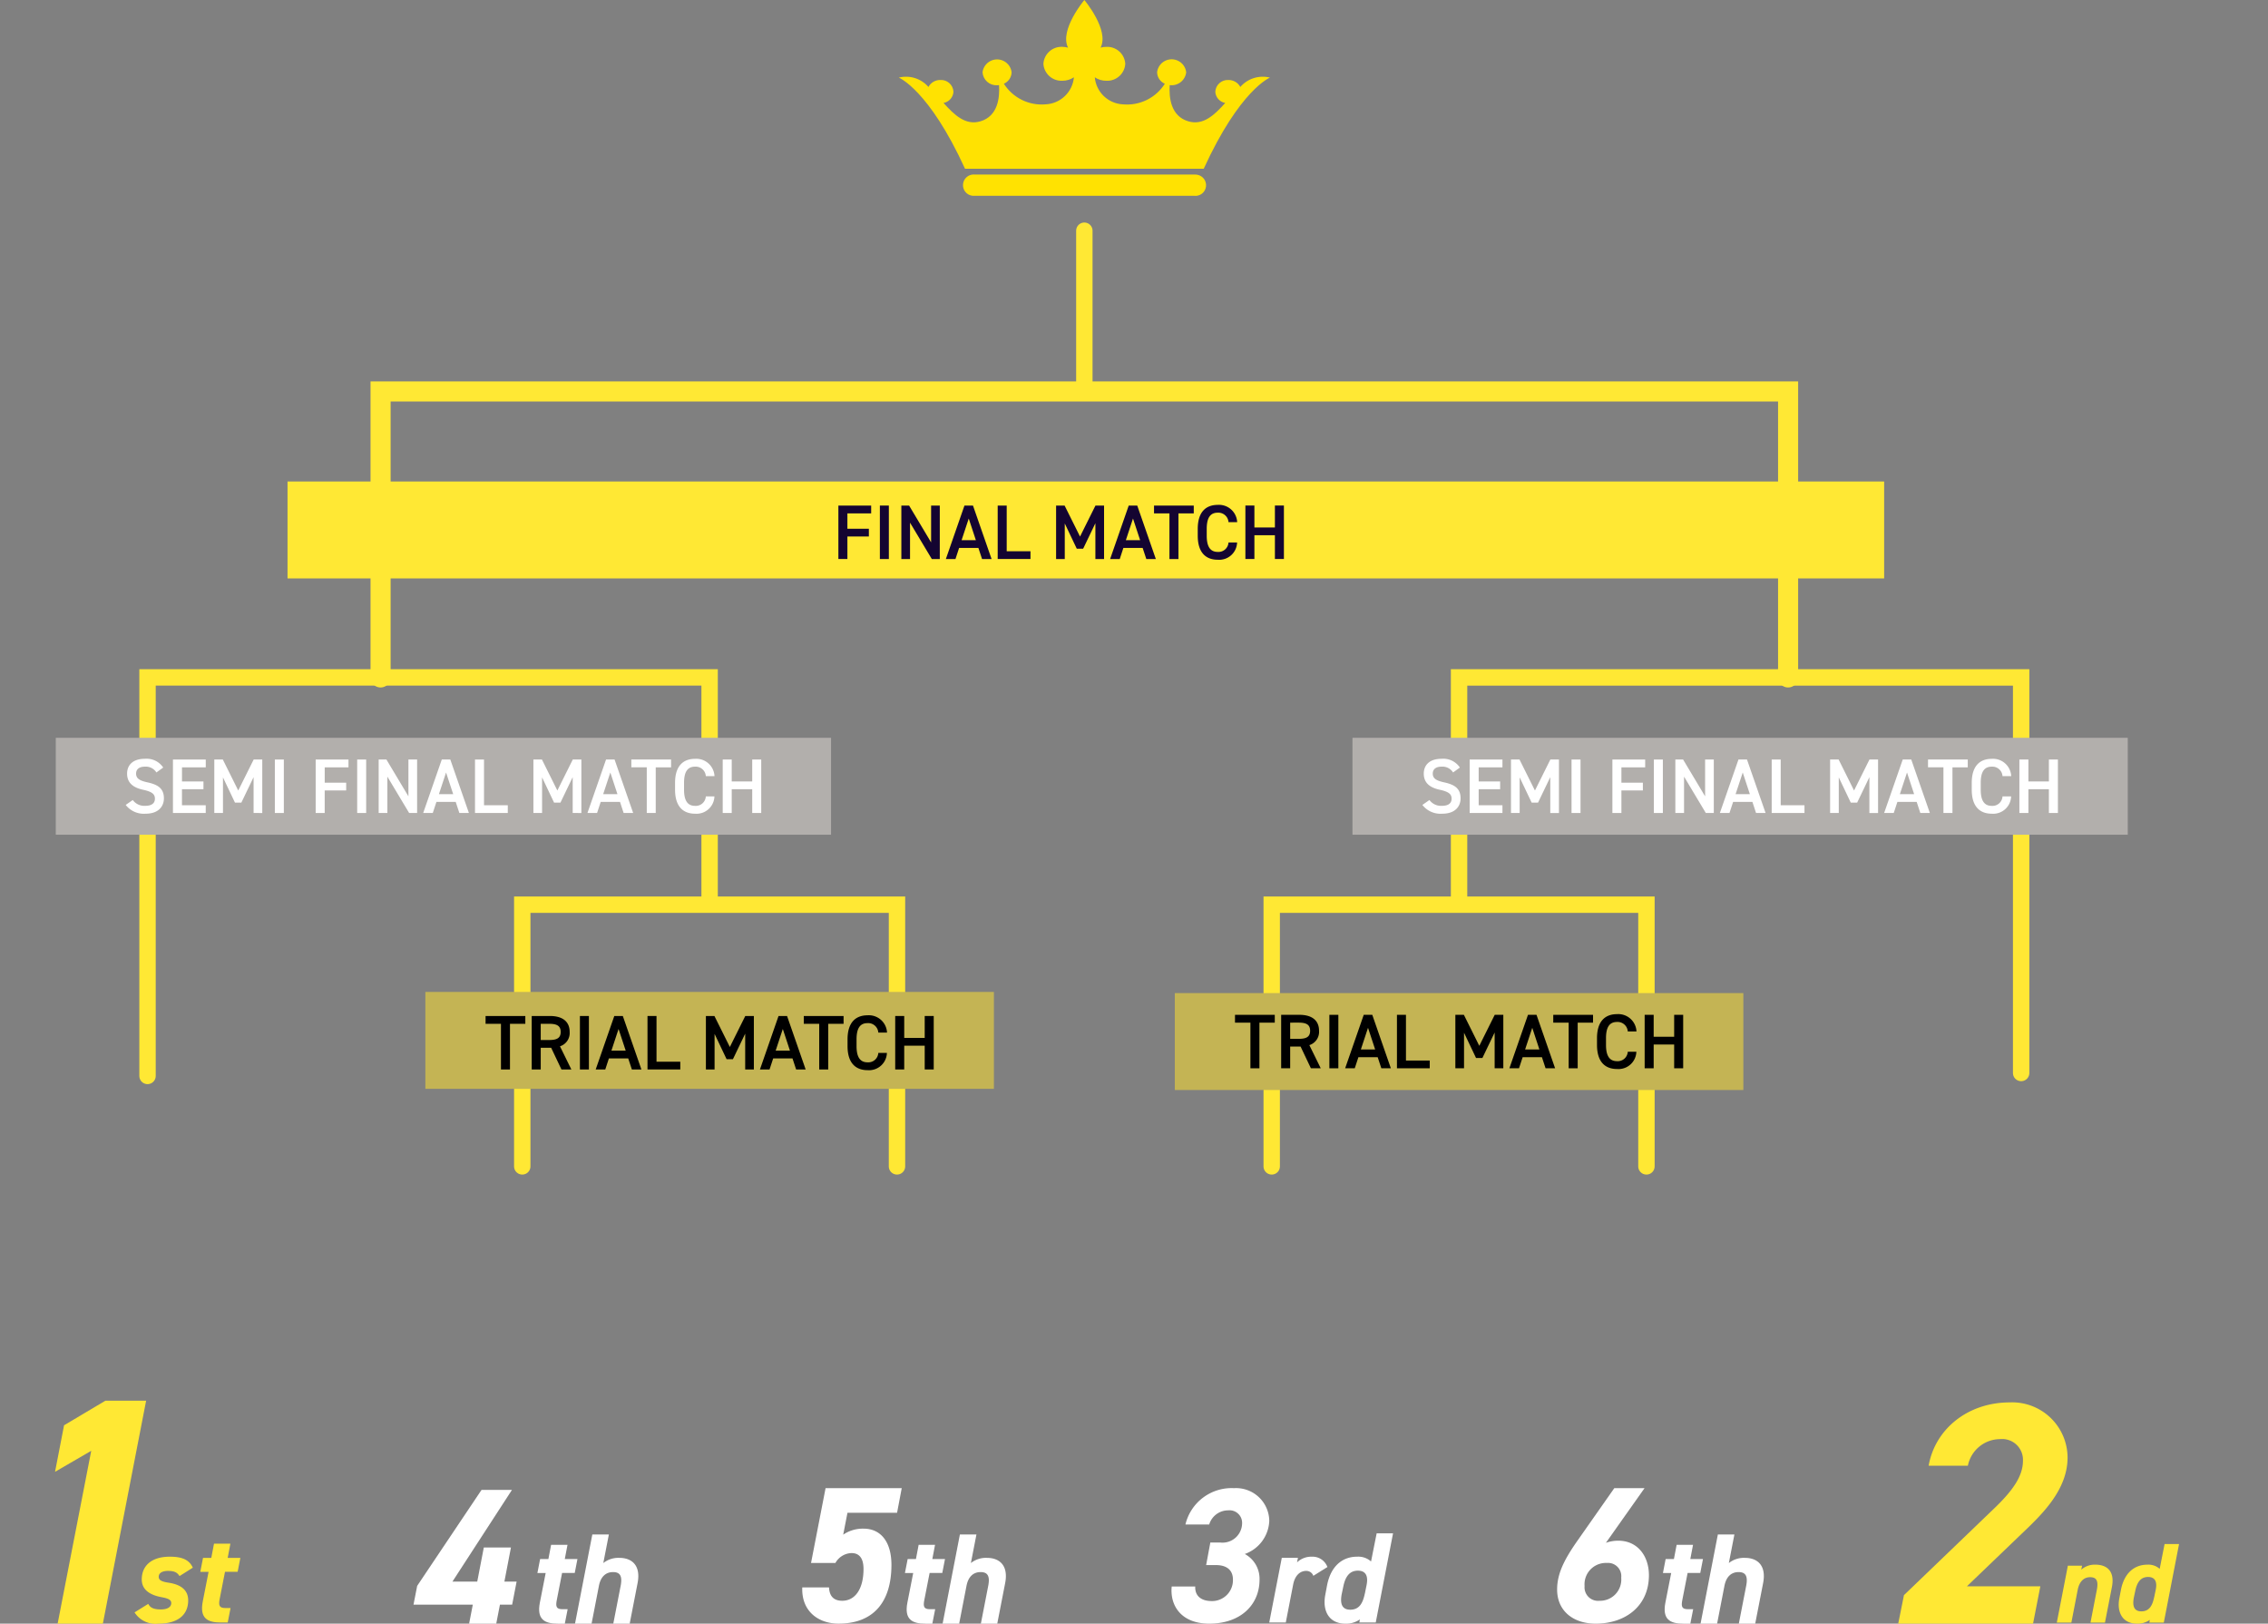 <svg xmlns="http://www.w3.org/2000/svg" xmlns:xlink="http://www.w3.org/1999/xlink" width="276.7" height="198.075" viewBox="0 0 276.7 198.075">
  <rect x="0" y="0" width="276.7" height="198.075" fill="#808080" stroke="none"/>
  <defs>
    <clipPath id="clip-path">
      <path id="パス_100598" data-name="パス 100598" d="M146.955,22.445a1.3,1.3,0,0,0,1.147,1.439,1.4,1.4,0,0,0,.293,0h26.72a1.3,1.3,0,1,0,.305-2.581,1.2,1.2,0,0,0-.225-.007h-.08v0h-26.72a1.343,1.343,0,0,0-.148-.008,1.3,1.3,0,0,0-1.292,1.156M161.754,0s-3.08,3.669-1.986,5.814a2.543,2.543,0,0,0-.693-.1,2.207,2.207,0,0,0-2.317,2.069,2.206,2.206,0,0,0,2.317,2.068,2.493,2.493,0,0,0,1.406-.424,3.631,3.631,0,0,1-3.434,3.3,5.465,5.465,0,0,1-5.112-2.512,1.57,1.57,0,0,0,.945-1.4,1.787,1.787,0,0,0-3.547,0A1.691,1.691,0,0,0,151.11,10.4a1.835,1.835,0,0,0,.236-.017c.1,1.551-.146,3.784-2.265,4.415-1.826.542-3.182-.767-4.509-2.24a1.466,1.466,0,0,0,1.213-1.381,1.515,1.515,0,0,0-1.595-1.419,1.605,1.605,0,0,0-1.457.851,3.615,3.615,0,0,0-3.615-1.141s3.658,1.454,8.079,11.12h29.119c4.42-9.664,8.079-11.12,8.079-11.12a3.615,3.615,0,0,0-3.614,1.141,1.611,1.611,0,0,0-1.457-.85,1.517,1.517,0,0,0-1.595,1.419,1.466,1.466,0,0,0,1.213,1.381c-1.328,1.474-2.68,2.782-4.51,2.24-2.121-.631-2.365-2.861-2.265-4.415a1.787,1.787,0,0,0,2.012-1.566,1.787,1.787,0,0,0-3.551,0,1.57,1.57,0,0,0,.945,1.4,5.467,5.467,0,0,1-5.112,2.512,3.626,3.626,0,0,1-3.434-3.3,2.493,2.493,0,0,0,1.4.423,2.207,2.207,0,0,0,2.32-2.069,2.207,2.207,0,0,0-2.318-2.068,2.545,2.545,0,0,0-.693.094C164.834,3.669,161.754,0,161.754,0Z" transform="translate(-139.119)" fill="none"/>
    </clipPath>
  </defs>
  <g id="グループ_11799" data-name="グループ 11799" transform="translate(-1283.715 -790.175)">
    <g id="グループ_11792" data-name="グループ 11792" transform="translate(1301.714 818.321)">
      <path id="パス_101736" data-name="パス 101736" d="M80.835,171.942V140.019h45.717v31.923" transform="translate(-35.117 -57.798)" fill="none" stroke="#ffe834" stroke-linecap="round" stroke-miterlimit="10" stroke-width="2"/>
      <path id="パス_101737" data-name="パス 101737" d="M225.835,132.33V104.844H294.41V153.1" transform="translate(-65.825 -50.349)" fill="none" stroke="#ffe834" stroke-linecap="round" stroke-miterlimit="10" stroke-width="2"/>
      <path id="パス_101738" data-name="パス 101738" d="M22.835,153.459V104.843H91.41V132.33" transform="translate(-22.835 -50.349)" fill="none" stroke="#ffe834" stroke-linecap="round" stroke-miterlimit="10" stroke-width="2"/>
      <path id="パス_101739" data-name="パス 101739" d="M58.906,95.471V60.587h171.72V95.471" transform="translate(-30.474 -40.976)" fill="none" stroke="#ffe834" stroke-linecap="round" stroke-miterlimit="10" stroke-width="2.451"/>
      <path id="パス_101740" data-name="パス 101740" d="M196.835,171.942V140.019h45.717v31.923" transform="translate(-59.683 -57.798)" fill="none" stroke="#ffe834" stroke-linecap="round" stroke-miterlimit="10" stroke-width="2"/>
      <line id="線_18" data-name="線 18" y1="19.606" transform="translate(114.293 0)" fill="none" stroke="#ffe834" stroke-linecap="round" stroke-miterlimit="10" stroke-width="2"/>
    </g>
    <g id="グループ_11797" data-name="グループ 11797" transform="translate(1393.373 790.175)" clip-path="url(#clip-path)">
      <path id="パス_100597" data-name="パス 100597" d="M138.711,24.652l46.985-.972L183.848-1.187l-46.985.972Z" transform="translate(-138.641 0.251)" fill="#ffe201"/>
    </g>
    <rect id="長方形_5182" data-name="長方形 5182" width="69.364" height="11.823" transform="translate(1335.608 911.184)" fill="#c4b454"/>
    <path id="パス_101743" data-name="パス 101743" d="M80.006,157.244v.955H78.134v5.568h-1.1V158.2H75.157v-.955Z" transform="translate(1267.799 756.876)"/>
    <path id="パス_101744" data-name="パス 101744" d="M85.928,163.767l-1.257-2.648H83.4v2.648h-1.1v-6.523H84.53c1.5,0,2.4.652,2.4,1.948a1.7,1.7,0,0,1-1.182,1.749l1.389,2.827Zm-1.475-3.593c.927,0,1.381-.246,1.381-.983s-.454-.993-1.381-.993H83.4v1.976Z" transform="translate(1266.285 756.876)"/>
    <rect id="長方形_5183" data-name="長方形 5183" width="1.097" height="6.523" transform="translate(1354.466 914.12)"/>
    <path id="パス_101745" data-name="パス 101745" d="M92.2,163.767l2.269-6.523h1.04l2.268,6.523H96.612l-.445-1.352H93.812l-.443,1.352Zm1.919-2.3h1.74l-.87-2.638Z" transform="translate(1264.191 756.876)"/>
    <path id="パス_101746" data-name="パス 101746" d="M101.32,162.821h2.9v.945h-4v-6.523h1.1Z" transform="translate(1262.491 756.876)"/>
    <path id="パス_101747" data-name="パス 101747" d="M112.181,161.025l1.881-3.781h1.049v6.523h-1.059V159.4l-1.494,3.111h-.775l-1.465-3.082v4.339h-1.059v-6.523h1.04Z" transform="translate(1260.577 756.876)"/>
    <path id="パス_101748" data-name="パス 101748" d="M117.623,163.767l2.269-6.523h1.04l2.269,6.523h-1.163l-.445-1.352H119.24l-.444,1.352Zm1.919-2.3h1.74l-.869-2.638Z" transform="translate(1258.806 756.876)"/>
    <path id="パス_101749" data-name="パス 101749" d="M129.266,157.244v.955h-1.872v5.568h-1.1V158.2h-1.881v-.955Z" transform="translate(1257.367 756.876)"/>
    <path id="パス_101750" data-name="パス 101750" d="M134.937,159.244a1.241,1.241,0,0,0-1.314-1.153c-.87,0-1.342.568-1.342,1.976v.832c0,1.39.472,1.975,1.342,1.975a1.225,1.225,0,0,0,1.314-1.152h1.049a2.183,2.183,0,0,1-2.363,2.108c-1.456,0-2.44-.88-2.44-2.931v-.832c0-2.052.984-2.931,2.44-2.931A2.223,2.223,0,0,1,136,159.244Z" transform="translate(1255.934 756.898)"/>
    <path id="パス_101751" data-name="パス 101751" d="M139.66,159.919h2.5v-2.676h1.1v6.523h-1.1v-2.9h-2.5v2.9h-1.1v-6.523h1.1Z" transform="translate(1254.372 756.876)"/>
    <rect id="長方形_5184" data-name="長方形 5184" width="69.364" height="11.823" transform="translate(1427.043 911.326)" fill="#c4b454"/>
    <path id="パス_101752" data-name="パス 101752" d="M196.006,157.063v.955h-1.872v5.568h-1.1v-5.568h-1.881v-.955Z" transform="translate(1243.234 756.914)"/>
    <path id="パス_101753" data-name="パス 101753" d="M201.928,163.585l-1.257-2.648H199.4v2.648h-1.1v-6.523h2.222c1.5,0,2.4.652,2.4,1.948a1.7,1.7,0,0,1-1.182,1.749l1.389,2.827Zm-1.475-3.593c.927,0,1.381-.246,1.381-.983s-.454-.993-1.381-.993H199.4v1.976Z" transform="translate(1241.719 756.914)"/>
    <rect id="長方形_5185" data-name="長方形 5185" width="1.097" height="6.523" transform="translate(1445.9 913.977)"/>
    <path id="パス_101754" data-name="パス 101754" d="M208.2,163.586l2.269-6.523h1.041l2.268,6.523h-1.162l-.445-1.352h-2.354l-.444,1.352Zm1.919-2.3h1.74l-.869-2.638Z" transform="translate(1239.625 756.914)"/>
    <path id="パス_101755" data-name="パス 101755" d="M217.32,162.64h2.9v.945h-4v-6.523h1.1Z" transform="translate(1237.925 756.914)"/>
    <path id="パス_101756" data-name="パス 101756" d="M228.181,160.844l1.882-3.781h1.049v6.523h-1.059v-4.368l-1.494,3.111h-.775l-1.465-3.082v4.339H225.26v-6.523h1.04Z" transform="translate(1236.011 756.914)"/>
    <path id="パス_101757" data-name="パス 101757" d="M233.623,163.586l2.269-6.523h1.04l2.269,6.523h-1.163l-.445-1.352H235.24l-.444,1.352Zm1.919-2.3h1.74l-.869-2.638Z" transform="translate(1234.24 756.914)"/>
    <path id="パス_101758" data-name="パス 101758" d="M245.266,157.063v.955h-1.872v5.568h-1.1v-5.568h-1.881v-.955Z" transform="translate(1232.802 756.914)"/>
    <path id="パス_101759" data-name="パス 101759" d="M250.937,159.063a1.241,1.241,0,0,0-1.314-1.153c-.87,0-1.342.568-1.342,1.976v.832c0,1.39.472,1.975,1.342,1.975a1.225,1.225,0,0,0,1.314-1.152h1.049a2.183,2.183,0,0,1-2.363,2.108c-1.456,0-2.44-.88-2.44-2.931v-.832c0-2.052.984-2.931,2.44-2.931A2.223,2.223,0,0,1,252,159.063Z" transform="translate(1231.369 756.938)"/>
    <path id="パス_101760" data-name="パス 101760" d="M255.66,159.738h2.5v-2.676h1.1v6.523h-1.1v-2.9h-2.5v2.9h-1.1v-6.523h1.1Z" transform="translate(1229.806 756.914)"/>
    <rect id="長方形_5186" data-name="長方形 5186" width="94.587" height="11.823" transform="translate(1448.719 880.182)" fill="#b2afac"/>
    <path id="パス_101761" data-name="パス 101761" d="M223.9,119.106a1.522,1.522,0,0,0-1.409-.709c-.672,0-1.069.3-1.069.85,0,.624.492.869,1.4,1.068,1.314.284,1.994.776,1.994,1.948,0,.973-.653,1.872-2.221,1.872a2.792,2.792,0,0,1-2.44-1.069l.861-.6a1.746,1.746,0,0,0,1.521.709c.9,0,1.182-.4,1.182-.87,0-.519-.292-.841-1.427-1.086-1.258-.265-1.967-.87-1.967-1.976,0-.983.642-1.806,2.175-1.806a2.434,2.434,0,0,1,2.231,1.068Z" transform="translate(1237.093 765.305)" fill="#fff"/>
    <path id="パス_101762" data-name="パス 101762" d="M231.474,117.55v.955h-2.9v1.721h2.619v.945h-2.619v1.956h2.9v.945h-4V117.55Z" transform="translate(1235.542 765.282)" fill="#fff"/>
    <path id="パス_101763" data-name="パス 101763" d="M236.792,121.331l1.881-3.781h1.049v6.523h-1.059V119.7l-1.494,3.111h-.775l-1.465-3.082v4.339h-1.059V117.55h1.04Z" transform="translate(1234.188 765.282)" fill="#fff"/>
    <rect id="長方形_5187" data-name="長方形 5187" width="1.097" height="6.523" transform="translate(1475.445 882.832)" fill="#fff"/>
    <path id="パス_101764" data-name="パス 101764" d="M253.566,117.55v.955h-2.9v1.872h2.619v.945h-2.619v2.751h-1.1V117.55Z" transform="translate(1230.864 765.282)" fill="#fff"/>
    <rect id="長方形_5188" data-name="長方形 5188" width="1.097" height="6.523" transform="translate(1485.49 882.832)" fill="#fff"/>
    <path id="パス_101765" data-name="パス 101765" d="M264,117.55v6.523h-.973l-2.656-4.434v4.434H259.31V117.55h.945l2.685,4.491V117.55Z" transform="translate(1228.801 765.282)" fill="#fff"/>
    <path id="パス_101766" data-name="パス 101766" d="M266.2,124.073l2.269-6.523h1.04l2.269,6.523h-1.164l-.443-1.352h-2.354l-.444,1.352Zm1.919-2.3h1.74l-.869-2.638Z" transform="translate(1227.342 765.282)" fill="#fff"/>
    <path id="パス_101767" data-name="パス 101767" d="M275.322,123.127h2.9v.945h-4V117.55h1.1Z" transform="translate(1225.642 765.282)" fill="#fff"/>
    <path id="パス_101768" data-name="パス 101768" d="M286.184,121.331l1.881-3.781h1.05v6.523h-1.059V119.7l-1.494,3.111h-.775l-1.465-3.082v4.339h-1.059V117.55h1.04Z" transform="translate(1223.728 765.282)" fill="#fff"/>
    <path id="パス_101769" data-name="パス 101769" d="M291.626,124.073l2.269-6.523h1.04l2.269,6.523h-1.163l-.444-1.352h-2.354l-.444,1.352Zm1.919-2.3h1.74l-.869-2.638Z" transform="translate(1221.957 765.282)" fill="#fff"/>
    <path id="パス_101770" data-name="パス 101770" d="M303.268,117.55v.955H301.4v5.568h-1.1V118.5h-1.881v-.955Z" transform="translate(1220.518 765.282)" fill="#fff"/>
    <path id="パス_101771" data-name="パス 101771" d="M308.939,119.55a1.24,1.24,0,0,0-1.314-1.153c-.87,0-1.342.568-1.342,1.976v.832c0,1.39.472,1.975,1.342,1.975a1.225,1.225,0,0,0,1.314-1.152h1.05a2.184,2.184,0,0,1-2.364,2.108c-1.456,0-2.439-.88-2.439-2.931v-.832c0-2.052.983-2.931,2.439-2.931A2.223,2.223,0,0,1,310,119.55Z" transform="translate(1219.085 765.305)" fill="#fff"/>
    <path id="パス_101772" data-name="パス 101772" d="M313.662,120.225h2.5v-2.676h1.1v6.523h-1.1v-2.9h-2.5v2.9h-1.1v-6.523h1.1Z" transform="translate(1217.522 765.282)" fill="#fff"/>
    <rect id="長方形_5189" data-name="長方形 5189" width="94.587" height="11.823" transform="translate(1290.52 880.182)" fill="#b2afac"/>
    <path id="パス_101773" data-name="パス 101773" d="M23.2,119.106a1.522,1.522,0,0,0-1.409-.709c-.672,0-1.069.3-1.069.85,0,.624.492.869,1.4,1.068,1.314.284,1.994.776,1.994,1.948,0,.973-.653,1.872-2.221,1.872a2.792,2.792,0,0,1-2.44-1.069l.861-.6a1.746,1.746,0,0,0,1.521.709c.9,0,1.182-.4,1.182-.87,0-.519-.292-.841-1.427-1.086-1.258-.265-1.967-.87-1.967-1.976,0-.983.642-1.806,2.175-1.806a2.434,2.434,0,0,1,2.231,1.068Z" transform="translate(1279.596 765.305)" fill="#fff"/>
    <path id="パス_101774" data-name="パス 101774" d="M30.773,117.55v.955h-2.9v1.721h2.619v.945H27.87v1.956h2.9v.945h-4V117.55Z" transform="translate(1278.045 765.282)" fill="#fff"/>
    <path id="パス_101775" data-name="パス 101775" d="M36.09,121.331l1.882-3.781h1.049v6.523H37.962V119.7l-1.494,3.111h-.775l-1.465-3.082v4.339H33.169V117.55h1.04Z" transform="translate(1276.691 765.282)" fill="#fff"/>
    <rect id="長方形_5190" data-name="長方形 5190" width="1.097" height="6.523" transform="translate(1317.247 882.832)" fill="#fff"/>
    <path id="パス_101776" data-name="パス 101776" d="M52.864,117.55v.955h-2.9v1.872h2.619v.945H49.961v2.751h-1.1V117.55Z" transform="translate(1273.367 765.282)" fill="#fff"/>
    <rect id="長方形_5191" data-name="長方形 5191" width="1.097" height="6.523" transform="translate(1327.292 882.832)" fill="#fff"/>
    <path id="パス_101777" data-name="パス 101777" d="M63.3,117.55v6.523h-.973l-2.656-4.434v4.434H58.609V117.55h.945l2.685,4.491V117.55Z" transform="translate(1271.304 765.282)" fill="#fff"/>
    <path id="パス_101778" data-name="パス 101778" d="M65.5,124.073l2.269-6.523h1.04l2.269,6.523H69.912l-.444-1.352H67.114l-.444,1.352Zm1.919-2.3h1.74l-.869-2.638Z" transform="translate(1269.845 765.282)" fill="#fff"/>
    <path id="パス_101779" data-name="パス 101779" d="M74.621,123.127h2.9v.945h-4V117.55h1.1Z" transform="translate(1268.145 765.282)" fill="#fff"/>
    <path id="パス_101780" data-name="パス 101780" d="M85.482,121.331l1.881-3.781h1.05v6.523H87.353V119.7l-1.494,3.111h-.775l-1.465-3.082v4.339H82.561V117.55H83.6Z" transform="translate(1266.231 765.282)" fill="#fff"/>
    <path id="パス_101781" data-name="パス 101781" d="M90.925,124.073l2.269-6.523h1.04l2.269,6.523H95.34l-.444-1.352H92.542l-.444,1.352Zm1.919-2.3h1.74l-.869-2.638Z" transform="translate(1264.46 765.282)" fill="#fff"/>
    <path id="パス_101782" data-name="パス 101782" d="M102.566,117.55v.955h-1.872v5.568H99.6V118.5H97.717v-.955Z" transform="translate(1263.022 765.282)" fill="#fff"/>
    <path id="パス_101783" data-name="パス 101783" d="M108.237,119.55a1.24,1.24,0,0,0-1.314-1.153c-.87,0-1.342.568-1.342,1.976v.832c0,1.39.472,1.975,1.342,1.975a1.225,1.225,0,0,0,1.314-1.152h1.05a2.184,2.184,0,0,1-2.364,2.108c-1.456,0-2.439-.88-2.439-2.931v-.832c0-2.052.983-2.931,2.439-2.931a2.223,2.223,0,0,1,2.373,2.109Z" transform="translate(1261.589 765.305)" fill="#fff"/>
    <path id="パス_101784" data-name="パス 101784" d="M112.961,120.225h2.5v-2.676h1.1v6.523h-1.1v-2.9h-2.5v2.9h-1.1v-6.523h1.1Z" transform="translate(1260.026 765.282)" fill="#fff"/>
    <path id="パス_101817" data-name="パス 101817" d="M0,0H194.79V11.823H0Z" transform="translate(1318.794 848.914)" fill="#ffe834"/>
    <g id="グループ_9865" data-name="グループ 9865" transform="translate(1386.001 851.764)">
      <path id="パス_101785" data-name="パス 101785" d="M133.765,78.244V79.2h-2.9V81.07h2.619v.945h-2.619v2.751h-1.1V78.244Z" transform="translate(-129.767 -78.158)" fill="#140431"/>
      <rect id="長方形_5193" data-name="長方形 5193" width="1.097" height="6.523" transform="translate(5.059 0.086)" fill="#140431"/>
      <path id="パス_101786" data-name="パス 101786" d="M144.2,78.244v6.523h-.973l-2.657-4.434v4.434H139.51V78.244h.945l2.685,4.491V78.244Z" transform="translate(-131.83 -78.158)" fill="#140431"/>
      <path id="パス_101787" data-name="パス 101787" d="M146.4,84.767l2.269-6.523h1.04l2.269,6.523h-1.163l-.445-1.352h-2.354l-.443,1.352Zm1.92-2.3h1.74l-.869-2.638Z" transform="translate(-133.289 -78.158)" fill="#140431"/>
      <path id="パス_101788" data-name="パス 101788" d="M155.523,83.821h2.9v.945h-4V78.244h1.1Z" transform="translate(-134.989 -78.158)" fill="#140431"/>
      <path id="パス_101789" data-name="パス 101789" d="M166.383,82.025l1.882-3.781h1.05v6.523h-1.059V80.4l-1.494,3.111h-.776l-1.465-3.082v4.339h-1.059V78.244H164.5Z" transform="translate(-136.903 -78.158)" fill="#140431"/>
      <path id="パス_101790" data-name="パス 101790" d="M171.825,84.767l2.269-6.523h1.04l2.269,6.523h-1.163l-.445-1.352h-2.354L173,84.767Zm1.92-2.3h1.74l-.869-2.638Z" transform="translate(-138.674 -78.158)" fill="#140431"/>
      <path id="パス_101791" data-name="パス 101791" d="M183.468,78.244V79.2H181.6v5.568h-1.1V79.2h-1.881v-.955Z" transform="translate(-140.112 -78.158)" fill="#140431"/>
      <path id="パス_101792" data-name="パス 101792" d="M189.139,80.244a1.24,1.24,0,0,0-1.314-1.153c-.87,0-1.342.568-1.342,1.976V81.9c0,1.39.472,1.975,1.342,1.975a1.225,1.225,0,0,0,1.314-1.152h1.049a2.183,2.183,0,0,1-2.363,2.108c-1.456,0-2.439-.88-2.439-2.931v-.832c0-2.052.983-2.931,2.439-2.931a2.223,2.223,0,0,1,2.373,2.109Z" transform="translate(-141.546 -78.135)" fill="#140431"/>
      <path id="パス_101793" data-name="パス 101793" d="M193.862,80.919h2.5V78.243h1.1v6.523h-1.1v-2.9h-2.5v2.9h-1.1V78.243h1.1Z" transform="translate(-143.108 -78.158)" fill="#140431"/>
    </g>
    <path id="パス_101794" data-name="パス 101794" d="M14.353,200.849H8.835l4.1-21.086L8.52,182.325l1.1-5.676,5.045-3h4.967Z" transform="translate(1281.911 787.4)" fill="#ffe834"/>
    <path id="パス_101795" data-name="パス 101795" d="M26.311,200.158c-.268-.41-.568-.631-1.419-.631-.568,0-1.12.189-1.12.725,0,.394.348.583,1.182.71,1.609.236,2.414.961,2.414,2.16,0,1.672-1.136,2.838-3.627,2.838a3.013,3.013,0,0,1-2.916-1.372l1.671-1.04c.221.426.568.678,1.545.678.757,0,1.262-.268,1.262-.772,0-.394-.348-.568-1.2-.725-1.372-.253-2.4-.883-2.4-2.16,0-1.625,1.136-2.776,3.422-2.776,1.45,0,2.365.347,2.807,1.341Z" transform="translate(1279.306 782.288)" fill="#ffe834"/>
    <path id="パス_101796" data-name="パス 101796" d="M31.335,197.508h1.009l.331-1.734h2l-.331,1.734h1.545l-.331,1.7H34.015l-.646,3.3c-.157.789-.062,1.12.678,1.12h.647l-.347,1.766h-.852c-1.64,0-2.585-.536-2.191-2.57l.709-3.611H31Z" transform="translate(1277.15 782.716)" fill="#ffe834"/>
    <path id="パス_101797" data-name="パス 101797" d="M310.256,200.9H293.807l.7-3.475,10.927-10.5c2.471-2.355,3.59-4.092,3.59-5.907a2.533,2.533,0,0,0-2.78-2.626,4.025,4.025,0,0,0-3.939,3.243h-4.788c.811-4.556,4.865-7.722,9.884-7.722a6.76,6.76,0,0,1,7.066,6.719c0,3.977-3.166,6.988-5.559,9.266l-6.719,6.448h8.957Z" transform="translate(1221.495 787.346)" fill="#ffe834"/>
    <path id="パス_101798" data-name="パス 101798" d="M319.7,199.152h1.736l-.1.486a2.47,2.47,0,0,1,1.723-.612c1.361,0,2.4.736,2.014,2.737l-.848,4.334H322.46l.778-4.014c.208-1.1-.054-1.528-.832-1.528-.806,0-1.32.611-1.5,1.514l-.779,4.028h-1.777Z" transform="translate(1216.298 782.027)" fill="#ffe834"/>
    <path id="パス_101799" data-name="パス 101799" d="M333.531,195.838h1.764l-1.861,9.584h-1.765l.056-.333a2.535,2.535,0,0,1-1.569.458c-1.681,0-2.5-1.292-2.139-3.139l.18-.944c.389-2.056,1.612-3.112,3.236-3.112a2.05,2.05,0,0,1,1.5.514Zm-1.264,6.459.181-.875c.208-1.014-.1-1.569-.931-1.569-.875,0-1.348.611-1.57,1.722l-.153.722c-.208,1-.055,1.75.9,1.75,1,0,1.361-.75,1.569-1.75" transform="translate(1214.268 782.702)" fill="#ffe834"/>
    <path id="パス_101800" data-name="パス 101800" d="M186.061,193.817h1.191a2.39,2.39,0,0,0,2.685-2.358,1.529,1.529,0,0,0-1.681-1.565,2.416,2.416,0,0,0-2.334,1.728h-2.9a5.788,5.788,0,0,1,5.93-4.435,4.053,4.053,0,0,1,4.3,3.992,4.48,4.48,0,0,1-2.988,4.039,3.428,3.428,0,0,1,1.8,3.128c0,3.011-2.241,5.369-6.14,5.369-3.385,0-4.81-2.172-4.576-4.529h2.871c-.047,1.027.584,1.774,2.031,1.774a2.542,2.542,0,0,0,2.568-2.615c0-1.1-.677-1.774-2.078-1.774h-1.191Z" transform="translate(1245.317 784.534)" fill="#fff"/>
    <path id="パス_101801" data-name="パス 101801" d="M201.833,200.127a.9.9,0,0,0-.868-.6c-.757,0-1.372.552-1.592,1.656l-.9,4.636h-2.018l1.529-7.884h1.971l-.11.552a2.507,2.507,0,0,1,1.813-.694,1.93,1.93,0,0,1,1.893,1.262Z" transform="translate(1242.111 782.288)" fill="#fff"/>
    <path id="パス_101802" data-name="パス 101802" d="M211.371,194.173h2l-2.112,10.88h-2l.063-.378a2.883,2.883,0,0,1-1.782.52c-1.908,0-2.838-1.467-2.428-3.564l.2-1.072c.441-2.334,1.829-3.533,3.674-3.533a2.319,2.319,0,0,1,1.7.584Zm-1.435,7.332.2-.993c.236-1.152-.11-1.782-1.056-1.782-.994,0-1.53.694-1.782,1.956l-.173.82c-.236,1.135-.063,1.987,1.025,1.987,1.136,0,1.546-.852,1.782-1.987" transform="translate(1240.299 783.055)" fill="#fff"/>
    <path id="パス_101803" data-name="パス 101803" d="M76.011,187.457l-7.259,11.184h3.027l.8-4.161h3.311l-.8,4.161h1.491l-.545,2.815H74.546l-.45,2.317h-3.31l.449-2.317H64l.449-2.294L72.3,187.457Z" transform="translate(1270.162 784.478)" fill="#fff"/>
    <path id="パス_101804" data-name="パス 101804" d="M83.511,197.688H84.52l.331-1.734h2l-.331,1.734h1.545l-.331,1.7H86.191l-.646,3.3c-.157.789-.062,1.12.678,1.12h.647l-.347,1.766h-.852c-1.639,0-2.585-.536-2.191-2.57l.709-3.611H83.18Z" transform="translate(1266.1 782.678)" fill="#fff"/>
    <path id="パス_101805" data-name="パス 101805" d="M91.112,194.353h2.019l-.679,3.485a2.963,2.963,0,0,1,1.956-.631c1.529,0,2.648.915,2.223,3.091l-.962,4.936h-2l.9-4.621c.236-1.23-.11-1.671-.931-1.671-.929,0-1.513.616-1.718,1.656l-.9,4.636H89Z" transform="translate(1264.868 783.017)" fill="#fff"/>
    <path id="パス_101806" data-name="パス 101806" d="M128.224,196.315h-2.98l1.774-9.128h9.292l-.568,3H129.69l-.52,2.672a4.241,4.241,0,0,1,2.484-.733c2.1,0,3.4,1.608,3.4,4.422,0,4.517-2.176,7.164-6.456,7.164-2.435,0-4.539-1.489-4.421-4.421h3.263c.047,1.04.543,1.632,1.608,1.632,1.584,0,2.6-1.442,2.6-3.878,0-1.253-.473-1.939-1.467-1.939a2.332,2.332,0,0,0-1.962,1.206" transform="translate(1257.418 784.534)" fill="#fff"/>
    <path id="パス_101807" data-name="パス 101807" d="M140.4,197.688h1.009l.331-1.734h2l-.331,1.734h1.545l-.331,1.7h-1.545l-.646,3.3c-.158.789-.063,1.12.678,1.12h.647l-.348,1.766h-.851c-1.64,0-2.586-.536-2.191-2.57l.709-3.611h-1.009Z" transform="translate(1254.052 782.678)" fill="#fff"/>
    <path id="パス_101808" data-name="パス 101808" d="M148.005,194.353h2.019l-.678,3.485a2.961,2.961,0,0,1,1.956-.631c1.529,0,2.648.915,2.223,3.091l-.962,4.936h-2l.9-4.621c.237-1.23-.11-1.671-.93-1.671-.93,0-1.514.616-1.718,1.656l-.9,4.636h-2.019Z" transform="translate(1252.819 783.017)" fill="#fff"/>
    <path id="パス_101809" data-name="パス 101809" d="M246.961,193.855a4.436,4.436,0,0,1,1.513-.26c2.365,0,3.736,1.892,3.736,4.209,0,3.784-2.885,5.911-6.5,5.911-2.742,0-4.7-1.56-4.7-4.161,0-1.893.827-3.571,2.365-5.793l4.61-6.574h3.689Zm-.78,7.07a2.588,2.588,0,0,0,2.648-2.814,1.617,1.617,0,0,0-1.749-1.8,2.605,2.605,0,0,0-2.72,2.814,1.649,1.649,0,0,0,1.821,1.8" transform="translate(1232.677 784.534)" fill="#fff"/>
    <path id="パス_101810" data-name="パス 101810" d="M257.721,197.688h1.009l.331-1.734h2l-.331,1.734h1.545l-.331,1.7H260.4l-.646,3.3c-.157.789-.062,1.12.678,1.12h.647l-.347,1.766h-.852c-1.639,0-2.585-.536-2.191-2.57l.709-3.611H257.39Z" transform="translate(1229.207 782.678)" fill="#fff"/>
    <path id="パス_101811" data-name="パス 101811" d="M265.322,194.353h2.019l-.679,3.485a2.963,2.963,0,0,1,1.956-.631c1.529,0,2.648.915,2.223,3.091l-.962,4.936h-2l.9-4.621c.237-1.23-.11-1.671-.931-1.671-.929,0-1.513.616-1.718,1.656l-.9,4.636h-2.019Z" transform="translate(1227.975 783.017)" fill="#fff"/>
    <rect id="長方形_5194" data-name="長方形 5194" width="276.7" height="179.243" transform="translate(1283.715 790.176)" fill="none"/>
  </g>
</svg>
